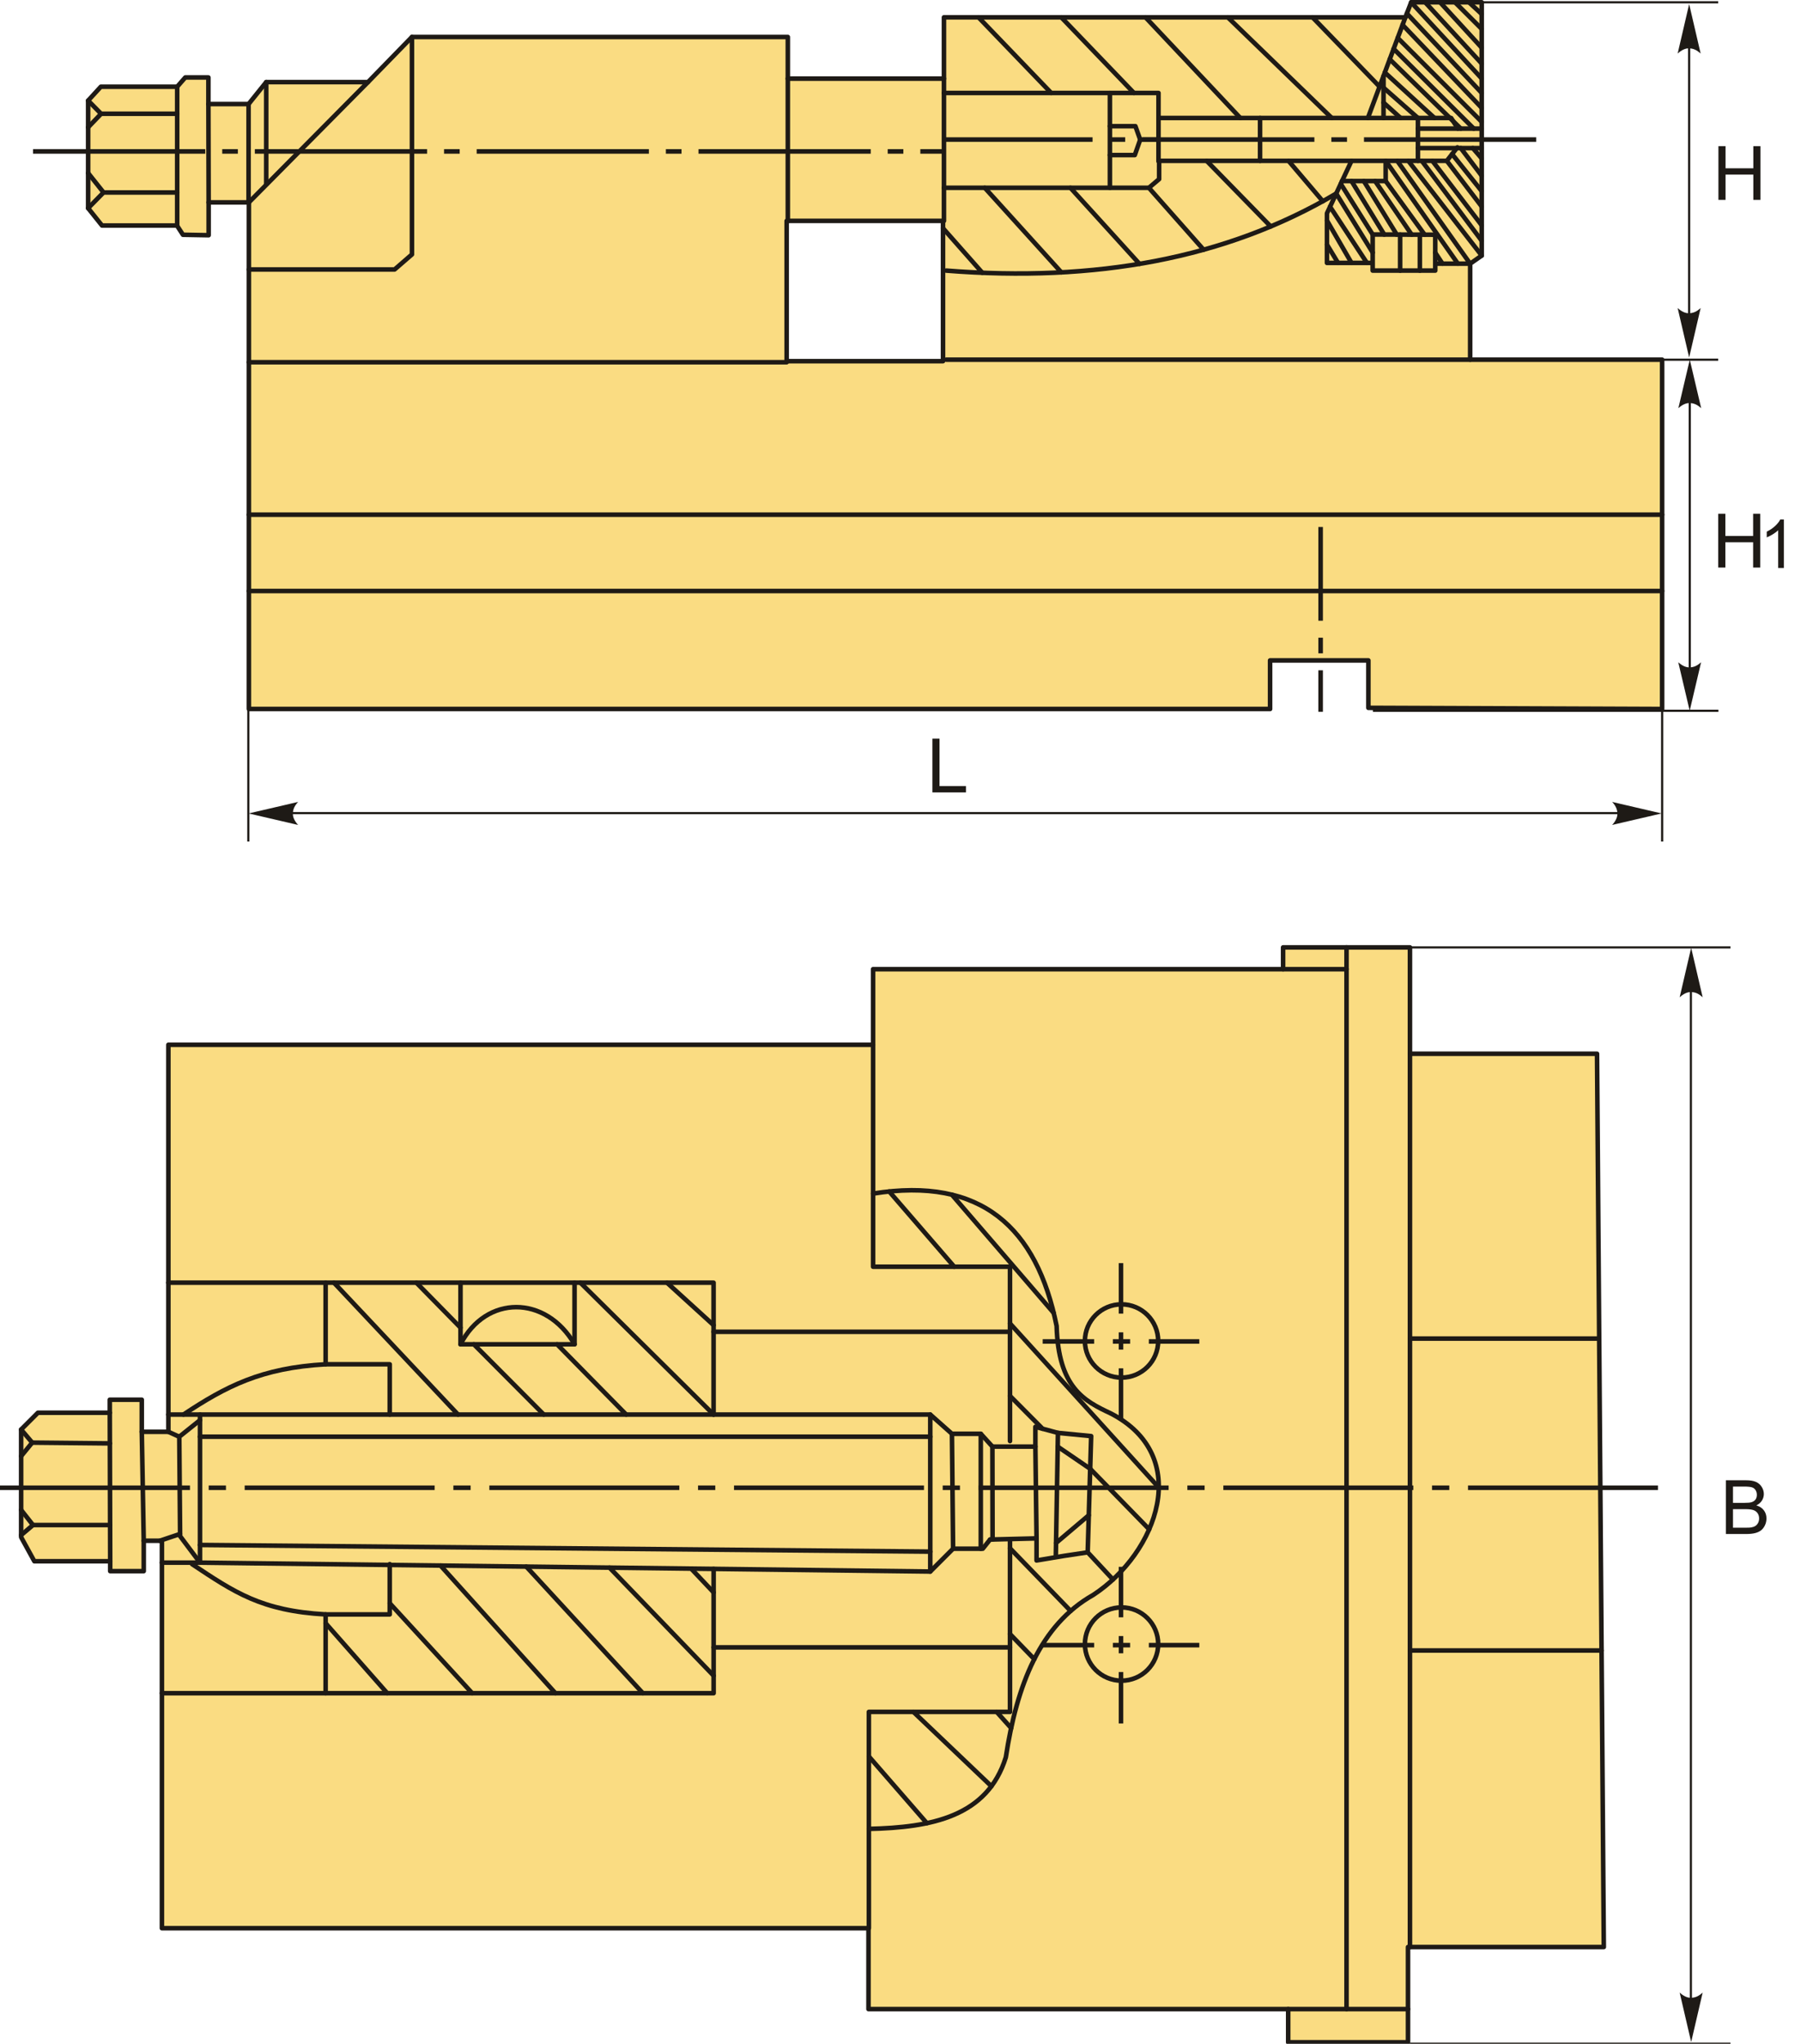 <svg width="631" height="716" viewBox="0 0 631 716" fill="none" xmlns="http://www.w3.org/2000/svg">
<g clip-path="url(#clip0_10_124)">
<path fill-rule="evenodd" clip-rule="evenodd" d="M479.427 247.971L582.346 248.376V126.007H515.084V92.376L519.136 89.54V0.802H494.419L492.393 6.07H330.72V27.545H276.019V12.958H144.331L128.933 28.761H93.276L87.089 36.459H73.016V27.14H64.912L62.076 30.381H35.333L30.876 35.243V72.927L35.739 79.005H61.994L64.102 82.246L73.101 82.406V70.901H87.198V248.377H444.986V231.358H479.428V247.971L479.427 247.971ZM330.397 126.521H275.614V77.384H330.397V126.521Z" fill="#FADC82" stroke="#1E1A16" stroke-width="1.6" stroke-miterlimit="22.926" stroke-linecap="round" stroke-linejoin="round"/>
<path d="M515.084 126.007H331.531" stroke="#1E1A16" stroke-width="1.6" stroke-miterlimit="22.926" stroke-linecap="round" stroke-linejoin="round"/>
<path d="M275.614 126.899H87.198" stroke="#1E1A16" stroke-width="1.6" stroke-miterlimit="22.926" stroke-linecap="round" stroke-linejoin="round"/>
<path d="M582.346 180.303H87.198" stroke="#1E1A16" stroke-width="1.6" stroke-miterlimit="22.926" stroke-linecap="round" stroke-linejoin="round"/>
<path d="M582.346 207.046H87.198" stroke="#1E1A16" stroke-width="1.6" stroke-miterlimit="22.926" stroke-linecap="round" stroke-linejoin="round"/>
<path d="M276.019 27.545V77.384" stroke="#1E1A16" stroke-width="1.6" stroke-miterlimit="22.926" stroke-linecap="round" stroke-linejoin="round"/>
<path d="M144.33 12.958V89.134L138.253 94.402H87.198" stroke="#1E1A16" stroke-width="1.6" stroke-miterlimit="22.926" stroke-linecap="round" stroke-linejoin="round"/>
<path d="M87.198 70.9L128.933 28.761" stroke="#1E1A16" stroke-width="1.6" stroke-miterlimit="22.926" stroke-linecap="round" stroke-linejoin="round"/>
<path d="M93.276 28.761V64.538" stroke="#1E1A16" stroke-width="1.6" stroke-miterlimit="22.926" stroke-linecap="round" stroke-linejoin="round"/>
<path d="M87.089 36.459V70.901" stroke="#1E1A16" stroke-width="1.6" stroke-miterlimit="22.926" stroke-linecap="round" stroke-linejoin="round"/>
<path d="M73.101 70.901L73.016 36.459" stroke="#1E1A16" stroke-width="1.6" stroke-miterlimit="22.926" stroke-linecap="round" stroke-linejoin="round"/>
<path d="M62.076 30.381V79.004" stroke="#1E1A16" stroke-width="1.6" stroke-miterlimit="22.926" stroke-linecap="round" stroke-linejoin="round"/>
<path d="M62.076 39.859H35.428L30.876 35.243" stroke="#1E1A16" stroke-width="1.6" stroke-miterlimit="22.926" stroke-linecap="round" stroke-linejoin="round"/>
<path d="M35.428 39.859L30.876 44.596" stroke="#1E1A16" stroke-width="1.6" stroke-miterlimit="22.926" stroke-linecap="round" stroke-linejoin="round"/>
<path d="M62.076 67.425H36.278L30.876 72.927" stroke="#1E1A16" stroke-width="1.6" stroke-miterlimit="22.926" stroke-linecap="round" stroke-linejoin="round"/>
<path d="M36.278 67.425L30.876 60.625" stroke="#1E1A16" stroke-width="1.6" stroke-miterlimit="22.926" stroke-linecap="round" stroke-linejoin="round"/>
<path d="M330.721 27.545V77.384" stroke="#1E1A16" stroke-width="1.6" stroke-miterlimit="22.926" stroke-linecap="round" stroke-linejoin="round"/>
<path d="M330.721 32.572H405.894V41.341H496.788V56.349H406.11V62.757L402.522 65.792H330.721" stroke="#1E1A16" stroke-width="1.6" stroke-miterlimit="22.926" stroke-linecap="round" stroke-linejoin="round"/>
<path d="M388.862 32.572V65.792" stroke="#1E1A16" stroke-width="1.6" stroke-miterlimit="22.926" stroke-linecap="round" stroke-linejoin="round"/>
<path d="M405.894 41.341V56.517" stroke="#1E1A16" stroke-width="1.6" stroke-miterlimit="22.926" stroke-linecap="round" stroke-linejoin="round"/>
<path d="M405.894 48.929H399.486L397.8 44.208H388.862" stroke="#1E1A16" stroke-width="1.6" stroke-miterlimit="22.926" stroke-linecap="round" stroke-linejoin="round"/>
<path d="M399.486 48.929L397.585 54.325H388.862" stroke="#1E1A16" stroke-width="1.6" stroke-miterlimit="22.926" stroke-linecap="round" stroke-linejoin="round"/>
<path d="M441.476 41.341V56.349" stroke="#1E1A16" stroke-width="1.6" stroke-miterlimit="22.926" stroke-linecap="round" stroke-linejoin="round"/>
<path d="M492.393 6.069L479.25 41.341" stroke="#1E1A16" stroke-width="1.6" stroke-miterlimit="22.926" stroke-linecap="round" stroke-linejoin="round"/>
<path d="M473.516 56.349L464.916 74.73V92.1H480.43" stroke="#1E1A16" stroke-width="1.6" stroke-miterlimit="22.926" stroke-linecap="round" stroke-linejoin="round"/>
<path d="M484.735 26.621V41.341" stroke="#1E1A16" stroke-width="1.6" stroke-miterlimit="22.926" stroke-linecap="round" stroke-linejoin="round"/>
<path d="M485.489 56.349V63.432H470.161" stroke="#1E1A16" stroke-width="1.6" stroke-miterlimit="22.926" stroke-linecap="round" stroke-linejoin="round"/>
<path d="M515.084 92.376H503.364" stroke="#1E1A16" stroke-width="1.6" stroke-miterlimit="22.926" stroke-linecap="round" stroke-linejoin="round"/>
<path fill-rule="evenodd" clip-rule="evenodd" d="M480.936 82.15L502.858 82.237V94.797H480.936V82.15Z" stroke="#1E1A16" stroke-width="1.6" stroke-miterlimit="22.926" stroke-linecap="round" stroke-linejoin="round"/>
<path d="M497.463 82.216V94.797" stroke="#1E1A16" stroke-width="1.6" stroke-miterlimit="22.926" stroke-linecap="round" stroke-linejoin="round"/>
<path d="M490.549 82.189V94.797" stroke="#1E1A16" stroke-width="1.6" stroke-miterlimit="22.926" stroke-linecap="round" stroke-linejoin="round"/>
<path d="M496.788 41.341H508.424L510.784 45.051" stroke="#1E1A16" stroke-width="1.6" stroke-miterlimit="22.926" stroke-linecap="round" stroke-linejoin="round"/>
<path d="M496.788 56.349H506.906L510.616 51.627" stroke="#1E1A16" stroke-width="1.6" stroke-miterlimit="22.926" stroke-linecap="round" stroke-linejoin="round"/>
<path d="M496.788 51.883H519.136" stroke="#1E1A16" stroke-width="1.6" stroke-miterlimit="22.926" stroke-linecap="round" stroke-linejoin="round"/>
<path d="M496.788 45.05H519.136" stroke="#1E1A16" stroke-width="1.6" stroke-miterlimit="22.926" stroke-linecap="round" stroke-linejoin="round"/>
<path d="M468.153 67.811C429.542 90.665 383.633 98.925 331.531 94.798" stroke="#1E1A16" stroke-width="1.6" stroke-miterlimit="22.926" stroke-linecap="round" stroke-linejoin="round"/>
<path d="M519.136 4.916L514.662 0.802" stroke="#1E1A16" stroke-width="1.6" stroke-miterlimit="22.926" stroke-linecap="round" stroke-linejoin="round"/>
<path d="M519.136 10.143L509.772 0.802" stroke="#1E1A16" stroke-width="1.6" stroke-miterlimit="22.926" stroke-linecap="round" stroke-linejoin="round"/>
<path d="M519.136 16.72L504.544 0.802" stroke="#1E1A16" stroke-width="1.6" stroke-miterlimit="22.926" stroke-linecap="round" stroke-linejoin="round"/>
<path d="M519.136 22.285L499.317 0.802" stroke="#1E1A16" stroke-width="1.6" stroke-miterlimit="22.926" stroke-linecap="round" stroke-linejoin="round"/>
<path d="M519.136 27.513L494.419 0.802" stroke="#1E1A16" stroke-width="1.6" stroke-miterlimit="22.926" stroke-linecap="round" stroke-linejoin="round"/>
<path d="M519.136 32.572L492.911 4.722" stroke="#1E1A16" stroke-width="1.6" stroke-miterlimit="22.926" stroke-linecap="round" stroke-linejoin="round"/>
<path d="M519.136 37.799L491.406 8.718" stroke="#1E1A16" stroke-width="1.6" stroke-miterlimit="22.926" stroke-linecap="round" stroke-linejoin="round"/>
<path d="M519.136 42.69L489.705 13.285" stroke="#1E1A16" stroke-width="1.6" stroke-miterlimit="22.926" stroke-linecap="round" stroke-linejoin="round"/>
<path d="M516.349 45.05L488.278 17.114" stroke="#1E1A16" stroke-width="1.6" stroke-miterlimit="22.926" stroke-linecap="round" stroke-linejoin="round"/>
<path d="M511.796 45.051L486.913 20.776" stroke="#1E1A16" stroke-width="1.6" stroke-miterlimit="22.926" stroke-linecap="round" stroke-linejoin="round"/>
<path d="M502.605 41.341L485.19 25.398" stroke="#1E1A16" stroke-width="1.6" stroke-miterlimit="22.926" stroke-linecap="round" stroke-linejoin="round"/>
<path d="M496.787 41.341L484.735 30.717" stroke="#1E1A16" stroke-width="1.6" stroke-miterlimit="22.926" stroke-linecap="round" stroke-linejoin="round"/>
<path d="M490.717 41.341L484.735 35.945" stroke="#1E1A16" stroke-width="1.6" stroke-miterlimit="22.926" stroke-linecap="round" stroke-linejoin="round"/>
<path d="M516.012 51.883L519.136 55.506" stroke="#1E1A16" stroke-width="1.6" stroke-miterlimit="22.926" stroke-linecap="round" stroke-linejoin="round"/>
<path d="M511.796 51.883L519.136 61.577" stroke="#1E1A16" stroke-width="1.6" stroke-miterlimit="22.926" stroke-linecap="round" stroke-linejoin="round"/>
<path d="M508.76 53.988L519.136 66.973" stroke="#1E1A16" stroke-width="1.6" stroke-miterlimit="22.926" stroke-linecap="round" stroke-linejoin="round"/>
<path d="M506.906 56.349L519.136 72.369" stroke="#1E1A16" stroke-width="1.6" stroke-miterlimit="22.926" stroke-linecap="round" stroke-linejoin="round"/>
<path d="M501.846 56.349L519.136 78.946" stroke="#1E1A16" stroke-width="1.6" stroke-miterlimit="22.926" stroke-linecap="round" stroke-linejoin="round"/>
<path d="M498.137 56.349L519.136 84.342" stroke="#1E1A16" stroke-width="1.6" stroke-miterlimit="22.926" stroke-linecap="round" stroke-linejoin="round"/>
<path d="M493.415 56.349L519.136 89.539" stroke="#1E1A16" stroke-width="1.6" stroke-miterlimit="22.926" stroke-linecap="round" stroke-linejoin="round"/>
<path d="M489.536 56.349L515.084 92.376" stroke="#1E1A16" stroke-width="1.6" stroke-miterlimit="22.926" stroke-linecap="round" stroke-linejoin="round"/>
<path d="M485.489 56.349L510.784 92.376" stroke="#1E1A16" stroke-width="1.6" stroke-miterlimit="22.926" stroke-linecap="round" stroke-linejoin="round"/>
<path d="M485.489 63.432L499.149 82.222" stroke="#1E1A16" stroke-width="1.6" stroke-miterlimit="22.926" stroke-linecap="round" stroke-linejoin="round"/>
<path d="M481.78 63.432L494.593 82.204" stroke="#1E1A16" stroke-width="1.6" stroke-miterlimit="22.926" stroke-linecap="round" stroke-linejoin="round"/>
<path d="M502.858 88.518L505.388 92.376" stroke="#1E1A16" stroke-width="1.6" stroke-miterlimit="22.926" stroke-linecap="round" stroke-linejoin="round"/>
<path d="M477.825 63.432L489.37 82.184" stroke="#1E1A16" stroke-width="1.6" stroke-miterlimit="22.926" stroke-linecap="round" stroke-linejoin="round"/>
<path d="M473.516 63.432L484.981 82.166" stroke="#1E1A16" stroke-width="1.6" stroke-miterlimit="22.926" stroke-linecap="round" stroke-linejoin="round"/>
<path d="M480.936 82.15L469.747 64.405" stroke="#1E1A16" stroke-width="1.6" stroke-miterlimit="22.926" stroke-linecap="round" stroke-linejoin="round"/>
<path d="M480.936 88.474L468.153 67.811" stroke="#1E1A16" stroke-width="1.6" stroke-miterlimit="22.926" stroke-linecap="round" stroke-linejoin="round"/>
<path d="M478.913 92.1L465.995 72.422" stroke="#1E1A16" stroke-width="1.6" stroke-miterlimit="22.926" stroke-linecap="round" stroke-linejoin="round"/>
<path d="M473.516 92.1L464.916 77.259" stroke="#1E1A16" stroke-width="1.6" stroke-miterlimit="22.926" stroke-linecap="round" stroke-linejoin="round"/>
<path d="M468.794 92.1L464.916 85.691" stroke="#1E1A16" stroke-width="1.6" stroke-miterlimit="22.926" stroke-linecap="round" stroke-linejoin="round"/>
<path d="M483.344 30.355L459.857 6.069" stroke="#1E1A16" stroke-width="1.6" stroke-miterlimit="22.926" stroke-linecap="round" stroke-linejoin="round"/>
<path d="M466.602 41.341L430.178 6.069" stroke="#1E1A16" stroke-width="1.6" stroke-miterlimit="22.926" stroke-linecap="round" stroke-linejoin="round"/>
<path d="M434.562 41.341L401.341 6.069" stroke="#1E1A16" stroke-width="1.6" stroke-miterlimit="22.926" stroke-linecap="round" stroke-linejoin="round"/>
<path d="M397.294 32.572L371.831 6.069" stroke="#1E1A16" stroke-width="1.6" stroke-miterlimit="22.926" stroke-linecap="round" stroke-linejoin="round"/>
<path d="M368.308 32.572L342.825 6.069" stroke="#1E1A16" stroke-width="1.6" stroke-miterlimit="22.926" stroke-linecap="round" stroke-linejoin="round"/>
<path d="M463.463 70.495L451.448 56.349" stroke="#1E1A16" stroke-width="1.6" stroke-miterlimit="22.926" stroke-linecap="round" stroke-linejoin="round"/>
<path d="M445.209 79.337L422.758 56.349" stroke="#1E1A16" stroke-width="1.6" stroke-miterlimit="22.926" stroke-linecap="round" stroke-linejoin="round"/>
<path d="M421.7 87.48L402.522 65.793" stroke="#1E1A16" stroke-width="1.6" stroke-miterlimit="22.926" stroke-linecap="round" stroke-linejoin="round"/>
<path d="M399.234 92.441L375.035 65.793" stroke="#1E1A16" stroke-width="1.6" stroke-miterlimit="22.926" stroke-linecap="round" stroke-linejoin="round"/>
<path d="M371.855 95.416L345.018 65.793" stroke="#1E1A16" stroke-width="1.6" stroke-miterlimit="22.926" stroke-linecap="round" stroke-linejoin="round"/>
<path d="M344.171 95.559L330.397 79.958" stroke="#1E1A16" stroke-width="1.6" stroke-miterlimit="22.926" stroke-linecap="round" stroke-linejoin="round"/>
<path fill-rule="evenodd" clip-rule="evenodd" d="M311.018 52.25H316.499V53.849H311.018V52.25ZM330.397 52.25H322.446V53.849H330.397V52.25ZM233.298 52.25H238.779V53.849H233.298V52.25ZM305.071 52.25H244.727V53.849H305.071V52.25ZM155.578 52.25H161.059V53.849H155.578V52.25ZM227.351 52.25H167.007V53.849H227.351V52.25ZM77.859 52.25H83.34V53.849H77.859V52.25ZM149.631 52.25H89.287V53.849H149.631V52.25ZM71.909 52.25H11.565V53.849H71.909V52.25Z" fill="#1E1A16"/>
<path fill-rule="evenodd" clip-rule="evenodd" d="M466.457 48.093H471.938V49.691H466.457V48.093ZM330.397 48.093V49.691H382.791V48.093H330.397ZM538.23 48.093H477.885V49.691H538.23V48.093ZM388.737 48.093H394.219V49.691H388.737V48.093ZM460.51 48.093H400.166V49.691H460.51V48.093Z" fill="#1E1A16"/>
<path fill-rule="evenodd" clip-rule="evenodd" d="M463.497 223.398V228.879H461.899V223.398H463.497ZM463.497 249.348H461.899V234.827H463.497V249.348ZM461.899 184.614H463.497V217.451H461.899V184.614Z" fill="#1E1A16"/>
<path d="M582.346 126.007H601.985" stroke="#1E1A16" stroke-width="0.756" stroke-miterlimit="22.926"/>
<path d="M519.136 0.802H601.985" stroke="#1E1A16" stroke-width="0.756" stroke-miterlimit="22.926"/>
<path d="M591.812 6.724V119.04" stroke="#1E1A16" stroke-width="0.756" stroke-miterlimit="22.926"/>
<path d="M616.793 70.027V51.201H614.295V58.958H604.567V51.201H602.069V70.027H604.567V61.166H614.295V70.027H616.793Z" fill="#1E1A16"/>
<path d="M616.725 198.827V180H614.227V187.757H604.498V180H602V198.827H604.498V189.966H614.227V198.827H616.725Z" fill="#1E1A16"/>
<path d="M591.812 1.432L587.78 18.77C589.026 17.637 590.408 16.878 591.807 16.934C593.297 16.998 594.42 17.473 595.844 18.77L591.812 1.432H591.812Z" fill="#1E1A16"/>
<path d="M591.812 125.239L587.78 107.9C589.026 109.034 590.408 109.793 591.807 109.736C593.297 109.673 594.42 109.198 595.844 107.9L591.812 125.239H591.812Z" fill="#1E1A16"/>
<path d="M326.678 277.599V258.772H329.176V275.39H338.431V277.599H326.678Z" fill="#1E1A16"/>
<path d="M582.346 248.376V294.814" stroke="#1E1A16" stroke-width="0.756" stroke-miterlimit="22.926"/>
<path d="M87.011 248.376V294.814" stroke="#1E1A16" stroke-width="0.756" stroke-miterlimit="22.926"/>
<path d="M578.281 284.859H93.102" stroke="#1E1A16" stroke-width="0.756" stroke-miterlimit="22.926"/>
<path d="M582.173 284.966L564.834 288.998C565.968 287.752 566.727 286.37 566.67 284.971C566.607 283.481 566.132 282.358 564.834 280.934L582.173 284.966V284.966Z" fill="#1E1A16"/>
<path d="M87.105 284.966L104.444 288.998C103.31 287.752 102.552 286.37 102.608 284.971C102.672 283.481 103.147 282.358 104.444 280.934L87.105 284.966V284.966Z" fill="#1E1A16"/>
<path fill-rule="evenodd" clip-rule="evenodd" d="M561.911 682.091L559.534 369.158H493.992V331.898H449.549V339.53H305.895V366.016H58.989V501.59H49.673V490.353H38.465V494.919H13.28L7.399 500.8V538.507L12.035 546.948H38.603V550.408H50.365V539.753H56.73V675.499H304.284V703.833H451.327V715.454H493.312V682.091H561.911Z" fill="#FADC82" stroke="#1E1A16" stroke-width="1.6" stroke-miterlimit="22.926" stroke-linecap="round" stroke-linejoin="round"/>
<path d="M471.77 331.898V703.833" stroke="#1E1A16" stroke-width="1.6" stroke-miterlimit="22.926" stroke-linecap="round" stroke-linejoin="round"/>
<path d="M451.327 703.833H493.312" stroke="#1E1A16" stroke-width="1.6" stroke-miterlimit="22.926" stroke-linecap="round" stroke-linejoin="round"/>
<path d="M449.549 339.53H471.77" stroke="#1E1A16" stroke-width="1.6" stroke-miterlimit="22.926" stroke-linecap="round" stroke-linejoin="round"/>
<path d="M493.991 369.158V682.091" stroke="#1E1A16" stroke-width="1.6" stroke-miterlimit="22.926" stroke-linecap="round" stroke-linejoin="round"/>
<path d="M493.991 578.203H561.118" stroke="#1E1A16" stroke-width="1.6" stroke-miterlimit="22.926" stroke-linecap="round" stroke-linejoin="round"/>
<path d="M493.991 468.938H560.288" stroke="#1E1A16" stroke-width="1.6" stroke-miterlimit="22.926" stroke-linecap="round" stroke-linejoin="round"/>
<path d="M305.895 366.016V443.755H353.863V504.84" stroke="#1E1A16" stroke-width="1.6" stroke-miterlimit="22.926" stroke-linecap="round" stroke-linejoin="round"/>
<path d="M353.863 539.282V599.718H304.415V675.499" stroke="#1E1A16" stroke-width="1.6" stroke-miterlimit="22.926" stroke-linecap="round" stroke-linejoin="round"/>
<path d="M347.699 506.77H362.761V499.85L370.663 501.967L382.301 503.106L381.08 543.815L372.938 545.037L363.168 546.665V538.93L346.885 539.337" stroke="#1E1A16" stroke-width="1.6" stroke-miterlimit="22.926" stroke-linecap="round" stroke-linejoin="round"/>
<path d="M370.663 501.968L369.915 545.037" stroke="#1E1A16" stroke-width="1.6" stroke-miterlimit="22.926" stroke-linecap="round" stroke-linejoin="round"/>
<path d="M370.579 506.786L381.957 514.556" stroke="#1E1A16" stroke-width="1.6" stroke-miterlimit="22.926" stroke-linecap="round" stroke-linejoin="round"/>
<path d="M369.993 540.543L381.47 530.824" stroke="#1E1A16" stroke-width="1.6" stroke-miterlimit="22.926" stroke-linecap="round" stroke-linejoin="round"/>
<path d="M362.761 506.77L363.168 538.93" stroke="#1E1A16" stroke-width="1.6" stroke-miterlimit="22.926" stroke-linecap="round" stroke-linejoin="round"/>
<path d="M346.885 539.337L344.323 542.547H333.924L325.923 550.547V495.548L333.523 502.293H343.628L347.699 506.77L347.756 539.297" stroke="#1E1A16" stroke-width="1.6" stroke-miterlimit="22.926" stroke-linecap="round" stroke-linejoin="round"/>
<path d="M343.628 502.293V542.547" stroke="#1E1A16" stroke-width="1.6" stroke-miterlimit="22.926" stroke-linecap="round" stroke-linejoin="round"/>
<path d="M333.523 502.293L333.924 542.547" stroke="#1E1A16" stroke-width="1.6" stroke-miterlimit="22.926" stroke-linecap="round" stroke-linejoin="round"/>
<path d="M325.923 495.548H58.989" stroke="#1E1A16" stroke-width="1.6" stroke-miterlimit="22.926" stroke-linecap="round" stroke-linejoin="round"/>
<path d="M325.923 550.547L70.94 547.437H56.73" stroke="#1E1A16" stroke-width="1.6" stroke-miterlimit="22.926" stroke-linecap="round" stroke-linejoin="round"/>
<path d="M70.07 495.548V547.437" stroke="#1E1A16" stroke-width="1.6" stroke-miterlimit="22.926" stroke-linecap="round" stroke-linejoin="round"/>
<path d="M70.07 497.522L62.814 503.327L63.105 538.15L70.07 547.437" stroke="#1E1A16" stroke-width="1.6" stroke-miterlimit="22.926" stroke-linecap="round" stroke-linejoin="round"/>
<path d="M49.673 501.59L50.365 539.753" stroke="#1E1A16" stroke-width="1.6" stroke-miterlimit="22.926" stroke-linecap="round" stroke-linejoin="round"/>
<path d="M58.989 501.59L62.814 503.327" stroke="#1E1A16" stroke-width="1.6" stroke-miterlimit="22.926" stroke-linecap="round" stroke-linejoin="round"/>
<path d="M63.098 537.375L56.027 539.753" stroke="#1E1A16" stroke-width="1.6" stroke-miterlimit="22.926" stroke-linecap="round" stroke-linejoin="round"/>
<path d="M38.465 494.919L38.603 546.948" stroke="#1E1A16" stroke-width="1.6" stroke-miterlimit="22.926" stroke-linecap="round" stroke-linejoin="round"/>
<path d="M38.493 505.652L11.284 505.381L7.399 500.8" stroke="#1E1A16" stroke-width="1.6" stroke-miterlimit="22.926" stroke-linecap="round" stroke-linejoin="round"/>
<path d="M11.284 505.381L7.399 510.126" stroke="#1E1A16" stroke-width="1.6" stroke-miterlimit="22.926" stroke-linecap="round" stroke-linejoin="round"/>
<path d="M38.569 534.259H11.556L7.399 537.785" stroke="#1E1A16" stroke-width="1.6" stroke-miterlimit="22.926" stroke-linecap="round" stroke-linejoin="round"/>
<path d="M11.556 534.259L7.399 528.973" stroke="#1E1A16" stroke-width="1.6" stroke-miterlimit="22.926" stroke-linecap="round" stroke-linejoin="round"/>
<path d="M325.923 503.316H70.07" stroke="#1E1A16" stroke-width="1.6" stroke-miterlimit="22.926" stroke-linecap="round" stroke-linejoin="round"/>
<path d="M325.923 543.57L70.07 541.236" stroke="#1E1A16" stroke-width="1.6" stroke-miterlimit="22.926" stroke-linecap="round" stroke-linejoin="round"/>
<path d="M250.033 549.622V593.158H56.73" stroke="#1E1A16" stroke-width="1.6" stroke-miterlimit="22.926" stroke-linecap="round" stroke-linejoin="round"/>
<path d="M250.017 495.548V449.353H58.989" stroke="#1E1A16" stroke-width="1.6" stroke-miterlimit="22.926" stroke-linecap="round" stroke-linejoin="round"/>
<path d="M250.017 466.563H353.863" stroke="#1E1A16" stroke-width="1.6" stroke-miterlimit="22.926" stroke-linecap="round" stroke-linejoin="round"/>
<path d="M250.033 577.115H353.863" stroke="#1E1A16" stroke-width="1.6" stroke-miterlimit="22.926" stroke-linecap="round" stroke-linejoin="round"/>
<path d="M201.305 449.353V470.938H161.343V449.353" stroke="#1E1A16" stroke-width="1.6" stroke-miterlimit="22.926" stroke-linecap="round" stroke-linejoin="round"/>
<path d="M201.305 470.938C191.231 453.582 170.25 453.582 161.343 470.938" stroke="#1E1A16" stroke-width="1.6" stroke-miterlimit="22.926" stroke-linecap="round" stroke-linejoin="round"/>
<path d="M136.549 495.548V477.939H114.088C91.528 479.196 79.062 485.735 64.28 495.548" stroke="#1E1A16" stroke-width="1.6" stroke-miterlimit="22.926" stroke-linecap="round" stroke-linejoin="round"/>
<path d="M136.549 547.958V565.566H114.088C91.528 564.309 82.085 557.771 67.304 547.958" stroke="#1E1A16" stroke-width="1.6" stroke-miterlimit="22.926" stroke-linecap="round" stroke-linejoin="round"/>
<path d="M114.088 477.939V449.353" stroke="#1E1A16" stroke-width="1.6" stroke-miterlimit="22.926" stroke-linecap="round" stroke-linejoin="round"/>
<path d="M114.088 565.566V593.158" stroke="#1E1A16" stroke-width="1.6" stroke-miterlimit="22.926" stroke-linecap="round" stroke-linejoin="round"/>
<path d="M250.017 464.229L233.682 449.353" stroke="#1E1A16" stroke-width="1.6" stroke-miterlimit="22.926" stroke-linecap="round" stroke-linejoin="round"/>
<path d="M250.017 495.548L203.346 449.353" stroke="#1E1A16" stroke-width="1.6" stroke-miterlimit="22.926" stroke-linecap="round" stroke-linejoin="round"/>
<path d="M219.389 495.548L195.179 470.938" stroke="#1E1A16" stroke-width="1.6" stroke-miterlimit="22.926" stroke-linecap="round" stroke-linejoin="round"/>
<path d="M190.512 495.548L166.009 470.938" stroke="#1E1A16" stroke-width="1.6" stroke-miterlimit="22.926" stroke-linecap="round" stroke-linejoin="round"/>
<path d="M161.343 465.104L145.883 449.353" stroke="#1E1A16" stroke-width="1.6" stroke-miterlimit="22.926" stroke-linecap="round" stroke-linejoin="round"/>
<path d="M160.467 495.548L117.005 449.353" stroke="#1E1A16" stroke-width="1.6" stroke-miterlimit="22.926" stroke-linecap="round" stroke-linejoin="round"/>
<path d="M250.033 557.862L242.151 549.525" stroke="#1E1A16" stroke-width="1.6" stroke-miterlimit="22.926" stroke-linecap="round" stroke-linejoin="round"/>
<path d="M250.033 587.032L213.548 549.176" stroke="#1E1A16" stroke-width="1.6" stroke-miterlimit="22.926" stroke-linecap="round" stroke-linejoin="round"/>
<path d="M225.223 593.158L184.39 548.82" stroke="#1E1A16" stroke-width="1.6" stroke-miterlimit="22.926" stroke-linecap="round" stroke-linejoin="round"/>
<path d="M194.595 593.158L154.343 548.454" stroke="#1E1A16" stroke-width="1.6" stroke-miterlimit="22.926" stroke-linecap="round" stroke-linejoin="round"/>
<path d="M165.426 593.158L136.549 561.655" stroke="#1E1A16" stroke-width="1.6" stroke-miterlimit="22.926" stroke-linecap="round" stroke-linejoin="round"/>
<path d="M135.673 593.158L114.088 568.655" stroke="#1E1A16" stroke-width="1.6" stroke-miterlimit="22.926" stroke-linecap="round" stroke-linejoin="round"/>
<path d="M305.895 418.142C343.909 412.046 363.295 430.167 370.195 464.521C370.797 486.165 379.902 490.804 389.155 495.149C418.055 510.051 405.546 544.011 383.029 558.738C364.392 569.27 356.254 590.301 352.402 615.618C345.949 636.386 326.464 640.211 304.415 640.704" stroke="#1E1A16" stroke-width="1.6" stroke-miterlimit="22.926" stroke-linecap="round" stroke-linejoin="round"/>
<path d="M369.181 459.959L333.491 418.52" stroke="#1E1A16" stroke-width="1.6" stroke-miterlimit="22.926" stroke-linecap="round" stroke-linejoin="round"/>
<path d="M334.316 443.755L311.548 417.399" stroke="#1E1A16" stroke-width="1.6" stroke-miterlimit="22.926" stroke-linecap="round" stroke-linejoin="round"/>
<path d="M353.863 463.646L405.982 521.112" stroke="#1E1A16" stroke-width="1.6" stroke-miterlimit="22.926" stroke-linecap="round" stroke-linejoin="round"/>
<path d="M353.863 489.023L365.28 500.525" stroke="#1E1A16" stroke-width="1.6" stroke-miterlimit="22.926" stroke-linecap="round" stroke-linejoin="round"/>
<path d="M381.957 514.556L402.625 535.754" stroke="#1E1A16" stroke-width="1.6" stroke-miterlimit="22.926" stroke-linecap="round" stroke-linejoin="round"/>
<path d="M389.938 553.339L381.08 543.815" stroke="#1E1A16" stroke-width="1.6" stroke-miterlimit="22.926" stroke-linecap="round" stroke-linejoin="round"/>
<path d="M375.112 564.355L353.863 542.403" stroke="#1E1A16" stroke-width="1.6" stroke-miterlimit="22.926" stroke-linecap="round" stroke-linejoin="round"/>
<path d="M362.373 581.232L353.863 572.447" stroke="#1E1A16" stroke-width="1.6" stroke-miterlimit="22.926" stroke-linecap="round" stroke-linejoin="round"/>
<path d="M354.263 605.37L349.193 599.718" stroke="#1E1A16" stroke-width="1.6" stroke-miterlimit="22.926" stroke-linecap="round" stroke-linejoin="round"/>
<path d="M347.351 625.759L320.023 599.718" stroke="#1E1A16" stroke-width="1.6" stroke-miterlimit="22.926" stroke-linecap="round" stroke-linejoin="round"/>
<path d="M324.742 638.7L304.415 615.327" stroke="#1E1A16" stroke-width="1.6" stroke-miterlimit="22.926" stroke-linecap="round" stroke-linejoin="round"/>
<path d="M392.946 482.606C400.035 482.606 405.781 476.86 405.781 469.772C405.781 462.683 400.035 456.937 392.946 456.937C385.858 456.937 380.112 462.683 380.112 469.772C380.112 476.86 385.858 482.606 392.946 482.606Z" stroke="#1E1A16" stroke-width="1.6" stroke-miterlimit="22.926" stroke-linecap="round" stroke-linejoin="round"/>
<path d="M392.946 588.782C400.035 588.782 405.781 583.036 405.781 575.948C405.781 568.86 400.035 563.114 392.946 563.114C385.858 563.114 380.112 568.86 380.112 575.948C380.112 583.036 385.858 588.782 392.946 588.782Z" stroke="#1E1A16" stroke-width="1.6" stroke-miterlimit="22.926" stroke-linecap="round" stroke-linejoin="round"/>
<path fill-rule="evenodd" clip-rule="evenodd" d="M501.728 520.398H507.774V521.996H501.728V520.398ZM580.891 520.398H514.334V521.996H580.891V520.398ZM416.007 520.398H422.052V521.996H416.007V520.398ZM495.169 520.398H428.612V521.996H495.169V520.398ZM330.285 520.398H336.331V521.996H330.285V520.398ZM409.447 520.398H342.891V521.996H409.447V520.398ZM244.564 520.398H250.609V521.996H244.564V520.398ZM323.726 520.398H257.169V521.996H323.726V520.398ZM158.842 520.398H164.887V521.996H158.842V520.398ZM238.004 520.398H171.447V521.996H238.004V520.398ZM73.12 520.398H79.166V521.996H73.12V520.398ZM152.283 520.398H85.725V521.996H152.283V520.398ZM66.558 520.398H0.001V521.996H66.558V520.398Z" fill="#1E1A16"/>
<path fill-rule="evenodd" clip-rule="evenodd" d="M389.902 469.144H395.948V470.742H389.902V469.144ZM365.318 469.144V470.742H383.343V469.144H365.318ZM420.193 470.742V469.144H402.507V470.742H420.193Z" fill="#1E1A16"/>
<path fill-rule="evenodd" clip-rule="evenodd" d="M391.956 472.796V466.751H393.554V472.796H391.956ZM391.956 497.38H393.554V479.356H391.956V497.38ZM393.554 442.506H391.956V460.191H393.554V442.506Z" fill="#1E1A16"/>
<path fill-rule="evenodd" clip-rule="evenodd" d="M389.902 575.534H395.948V577.133H389.902V575.534ZM365.318 575.534V577.133H383.343V575.534H365.318ZM420.193 577.133V575.534H402.507V577.133H420.193Z" fill="#1E1A16"/>
<path fill-rule="evenodd" clip-rule="evenodd" d="M391.956 579.187V573.142H393.554V579.187H391.956ZM391.956 603.771H393.554V585.747H391.956V603.771ZM393.554 548.897H391.956V566.582H393.554V548.897Z" fill="#1E1A16"/>
<path d="M604.676 537.396V518.569H611.741C613.178 518.569 614.33 518.757 615.203 519.139C616.07 519.52 616.749 520.108 617.24 520.9C617.736 521.689 617.981 522.518 617.981 523.385C617.981 524.187 617.762 524.946 617.328 525.655C616.894 526.365 616.237 526.939 615.356 527.378C616.495 527.711 617.372 528.28 617.981 529.086C618.595 529.888 618.901 530.839 618.901 531.935C618.901 532.82 618.713 533.64 618.341 534.398C617.968 535.156 617.508 535.739 616.96 536.151C616.412 536.558 615.724 536.87 614.9 537.08C614.072 537.29 613.06 537.395 611.859 537.395H604.676V537.396ZM607.174 526.484H611.246C612.35 526.484 613.143 526.409 613.621 526.265C614.256 526.076 614.734 525.761 615.054 525.322C615.374 524.884 615.536 524.336 615.536 523.674C615.536 523.048 615.387 522.495 615.084 522.022C614.786 521.544 614.357 521.216 613.8 521.04C613.244 520.865 612.288 520.778 610.939 520.778H607.174V526.483V526.484ZM607.174 535.187H611.863C612.67 535.187 613.235 535.156 613.564 535.095C614.134 534.994 614.616 534.823 615.001 534.582C615.387 534.341 615.703 533.991 615.952 533.53C616.202 533.07 616.324 532.54 616.324 531.94C616.324 531.234 616.145 530.625 615.781 530.104C615.422 529.582 614.922 529.218 614.282 529.008C613.647 528.798 612.727 528.692 611.53 528.692H607.175V535.187H607.174Z" fill="#1E1A16"/>
<path d="M493.991 331.898H606.295" stroke="#1E1A16" stroke-width="0.756" stroke-miterlimit="22.926"/>
<path d="M493.991 715.958H606.295" stroke="#1E1A16" stroke-width="0.756" stroke-miterlimit="22.926"/>
<path d="M592.415 339.893V709.102" stroke="#1E1A16" stroke-width="0.756" stroke-miterlimit="22.926"/>
<path d="M592.518 332.036L588.486 349.375C589.732 348.241 591.114 347.483 592.513 347.539C594.003 347.602 595.126 348.077 596.55 349.375L592.518 332.036H592.518Z" fill="#1E1A16"/>
<path d="M592.518 715.379L588.486 698.04C589.732 699.174 591.114 699.932 592.513 699.876C594.003 699.813 595.126 699.338 596.55 698.04L592.518 715.379H592.518Z" fill="#1E1A16"/>
<path d="M625 199H622.999V185.753C622.519 186.233 621.887 186.71 621.105 187.187C620.326 187.663 619.62 188.023 619 188.258V186.249C620.118 185.706 621.096 185.045 621.933 184.263C622.77 183.487 623.363 182.734 623.714 182H625V199Z" fill="#1E1A16"/>
<path d="M481 249H602.074" stroke="#1E1A16" stroke-width="0.76" stroke-miterlimit="22.926"/>
<path d="M592.032 131V241" stroke="#1E1A16" stroke-width="0.756" stroke-miterlimit="22.926"/>
<path d="M592.032 126L588.032 143C589.268 141.888 590.639 141.145 592.027 141.2C593.505 141.262 594.619 141.728 596.032 143L592.032 126H592.032Z" fill="#1E1A16"/>
<path d="M592 249L588 232C589.236 233.112 590.607 233.855 591.995 233.8C593.473 233.738 594.587 233.272 596 232L592 249H592Z" fill="#1E1A16"/>
</g>
<defs>
<clipPath id="clip0_10_124">
<rect width="631" height="716" fill="white"/>
</clipPath>
</defs>
</svg>
